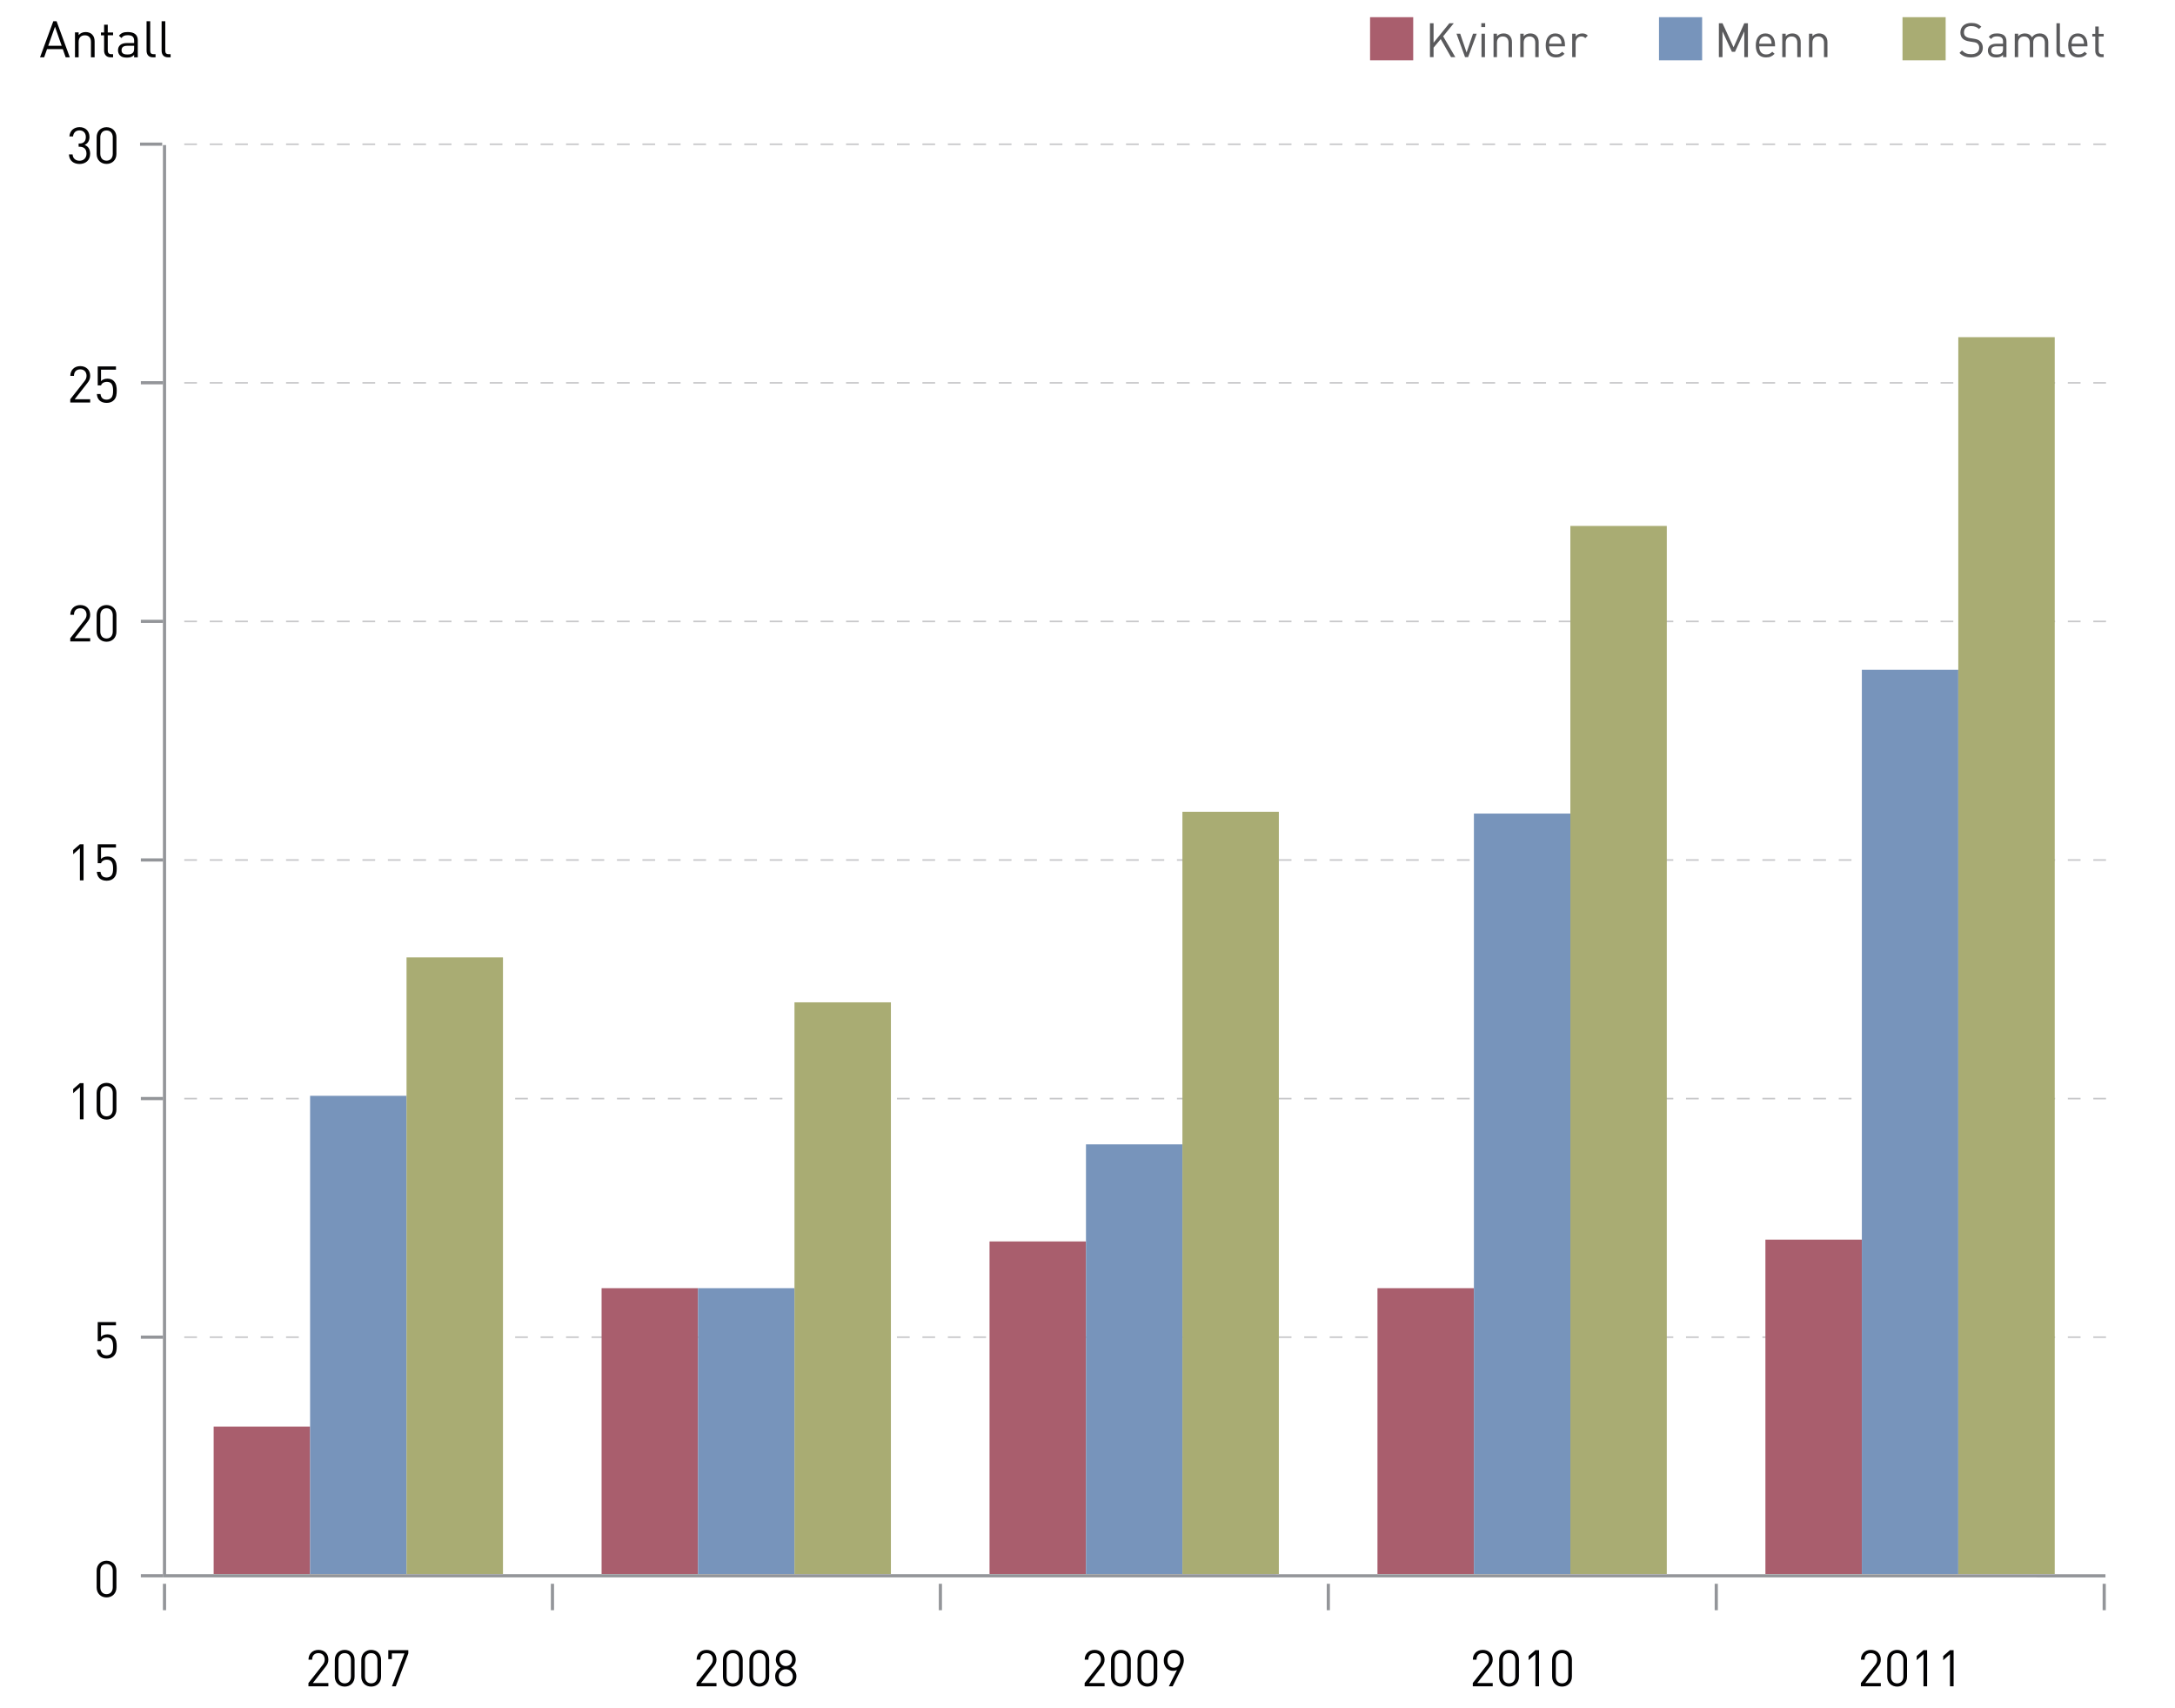 <?xml version="1.0" encoding="utf-8"?>
<!-- Generator: Adobe Illustrator 16.0.0, SVG Export Plug-In . SVG Version: 6.00 Build 0)  -->
<!DOCTYPE svg PUBLIC "-//W3C//DTD SVG 1.0//EN" "http://www.w3.org/TR/2001/REC-SVG-20010904/DTD/svg10.dtd">
<svg version="1.0" id="Layer_1" xmlns="http://www.w3.org/2000/svg" xmlns:xlink="http://www.w3.org/1999/xlink" x="0px" y="0px"
	 width="342.99px" height="269.29px" viewBox="0 0 342.99 269.29" style="enable-background:new 0 0 342.99 269.29;"
	 xml:space="preserve">
<g>
	<g>
		<path style="fill:#020203;" d="M12.543,25.854c-0.896,0-1.623-0.472-1.671-1.503h0.576c0.048,0.711,0.552,0.992,1.095,0.992
			c0.616,0,1.095-0.408,1.095-1.104c0-0.688-0.344-1.104-1.119-1.104h-0.12v-0.504h0.12c0.696,0,1.016-0.392,1.016-1.031
			c0-0.68-0.44-1.04-0.992-1.04c-0.6,0-0.967,0.368-1.023,0.952h-0.576c0.064-0.919,0.736-1.463,1.599-1.463
			c0.928,0,1.567,0.616,1.567,1.543c0,0.6-0.256,1.031-0.768,1.263c0.576,0.216,0.872,0.68,0.872,1.391
			C14.215,25.294,13.471,25.854,12.543,25.854z"/>
		<path style="fill:#020203;" d="M16.799,25.846c-0.888,0-1.559-0.624-1.559-1.567v-2.655c0-0.943,0.671-1.567,1.559-1.567
			c0.887,0,1.559,0.624,1.559,1.567v2.655C18.358,25.223,17.687,25.846,16.799,25.846z M17.783,21.657
			c0-0.624-0.352-1.087-0.983-1.087c-0.632,0-0.983,0.464-0.983,1.087v2.59c0,0.624,0.352,1.087,0.983,1.087
			c0.631,0,0.983-0.463,0.983-1.087V21.657z"/>
	</g>
	<g>
		<path style="fill:#020203;" d="M11.08,63.47v-0.512l2.247-2.854c0.216-0.28,0.32-0.528,0.32-0.839c0-0.616-0.368-1.023-0.992-1.023
			c-0.527,0-0.991,0.296-0.991,1.031h-0.576c0-0.896,0.616-1.543,1.567-1.543c0.936,0,1.567,0.6,1.567,1.535
			c0,0.456-0.144,0.751-0.456,1.151l-1.991,2.542h2.447v0.512H11.08z"/>
		<path style="fill:#020203;" d="M17.951,63.103c-0.264,0.264-0.632,0.424-1.135,0.424c-0.496,0-0.896-0.16-1.144-0.408
			c-0.248-0.256-0.368-0.583-0.4-0.991h0.576c0.072,0.568,0.368,0.888,0.968,0.888c0.28,0,0.536-0.096,0.704-0.264
			c0.295-0.296,0.312-0.751,0.312-1.159c0-0.696-0.136-1.383-0.959-1.383c-0.496,0-0.832,0.224-0.943,0.56h-0.52v-2.99h2.878v0.512
			h-2.359v1.807c0.224-0.248,0.576-0.392,1.023-0.392c0.424,0,0.76,0.136,0.983,0.36c0.416,0.416,0.472,0.992,0.472,1.527
			C18.406,62.159,18.358,62.695,17.951,63.103z"/>
	</g>
	<g>
		<path style="fill:#020203;" d="M11.08,101.142v-0.512l2.247-2.854c0.216-0.28,0.32-0.528,0.32-0.839c0-0.616-0.368-1.023-0.992-1.023
			c-0.527,0-0.991,0.296-0.991,1.031h-0.576c0-0.896,0.616-1.543,1.567-1.543c0.936,0,1.567,0.6,1.567,1.535
			c0,0.456-0.144,0.751-0.456,1.151l-1.991,2.542h2.447v0.512H11.08z"/>
		<path style="fill:#020203;" d="M16.799,101.19c-0.888,0-1.559-0.624-1.559-1.567v-2.655c0-0.943,0.671-1.567,1.559-1.567
			c0.887,0,1.559,0.624,1.559,1.567v2.655C18.358,100.566,17.687,101.19,16.799,101.19z M17.783,97c0-0.624-0.352-1.087-0.983-1.087
			c-0.632,0-0.983,0.464-0.983,1.087v2.59c0,0.624,0.352,1.087,0.983,1.087c0.631,0,0.983-0.463,0.983-1.087V97z"/>
	</g>
	<g>
		<path style="fill:#020203;" d="M12.6,138.814v-5.053l-1.063,0.936v-0.656l1.063-0.919h0.576v5.693H12.6z"/>
		<path style="fill:#020203;" d="M17.951,138.447c-0.264,0.264-0.632,0.424-1.135,0.424c-0.496,0-0.896-0.16-1.144-0.408
			c-0.248-0.256-0.368-0.584-0.4-0.992h0.576c0.072,0.568,0.368,0.889,0.968,0.889c0.28,0,0.536-0.097,0.704-0.265
			c0.295-0.296,0.312-0.751,0.312-1.159c0-0.695-0.136-1.383-0.959-1.383c-0.496,0-0.832,0.224-0.943,0.559h-0.52v-2.99h2.878v0.512
			h-2.359v1.807c0.224-0.248,0.576-0.392,1.023-0.392c0.424,0,0.76,0.136,0.983,0.36c0.416,0.416,0.472,0.992,0.472,1.527
			C18.406,137.503,18.358,138.039,17.951,138.447z"/>
	</g>
	<g>
		<path style="fill:#020203;" d="M12.6,176.486v-5.053l-1.063,0.936v-0.656l1.063-0.92h0.576v5.693H12.6z"/>
		<path style="fill:#020203;" d="M16.799,176.534c-0.888,0-1.559-0.624-1.559-1.567v-2.654c0-0.943,0.671-1.566,1.559-1.566
			c0.887,0,1.559,0.623,1.559,1.566v2.654C18.358,175.91,17.687,176.534,16.799,176.534z M17.783,172.345
			c0-0.624-0.352-1.087-0.983-1.087c-0.632,0-0.983,0.463-0.983,1.087v2.591c0,0.623,0.352,1.087,0.983,1.087
			c0.631,0,0.983-0.464,0.983-1.087V172.345z"/>
	</g>
	<g>
		<path style="fill:#020203;" d="M17.951,213.791c-0.264,0.264-0.632,0.424-1.135,0.424c-0.496,0-0.896-0.16-1.144-0.408
			c-0.248-0.256-0.368-0.584-0.4-0.992h0.576c0.072,0.568,0.368,0.889,0.968,0.889c0.28,0,0.536-0.097,0.704-0.265
			c0.296-0.296,0.312-0.751,0.312-1.159c0-0.695-0.136-1.383-0.959-1.383c-0.496,0-0.832,0.224-0.943,0.559h-0.52v-2.99h2.878v0.512
			h-2.359v1.808c0.224-0.248,0.576-0.392,1.023-0.392c0.424,0,0.76,0.136,0.983,0.359c0.416,0.416,0.472,0.992,0.472,1.527
			C18.407,212.847,18.359,213.383,17.951,213.791z"/>
	</g>
	<g>
		<path style="fill:#020203;" d="M16.8,251.878c-0.888,0-1.559-0.624-1.559-1.567v-2.654c0-0.943,0.671-1.566,1.559-1.566
			s1.559,0.623,1.559,1.566v2.654C18.359,251.254,17.688,251.878,16.8,251.878z M17.783,247.688c0-0.624-0.352-1.087-0.983-1.087
			s-0.983,0.463-0.983,1.087v2.591c0,0.623,0.352,1.087,0.983,1.087s0.983-0.464,0.983-1.087V247.688z"/>
	</g>
	<line style="fill:none;stroke:#C8C8CA;stroke-width:0.25;stroke-dasharray:2.007,2.007;" x1="29.055" y1="22.748" x2="332.139" y2="22.748"/>
	<line style="fill:none;stroke:#C8C8CA;stroke-width:0.25;stroke-dasharray:2.007,2.007;" x1="29.055" y1="60.367" x2="332.139" y2="60.367"/>
	<line style="fill:none;stroke:#C8C8CA;stroke-width:0.25;stroke-dasharray:2.007,2.007;" x1="29.055" y1="210.845" x2="332.139" y2="210.845"/>
	<line style="fill:none;stroke:#C8C8CA;stroke-width:0.25;stroke-dasharray:2.007,2.007;" x1="29.055" y1="173.225" x2="332.139" y2="173.225"/>
	<line style="fill:none;stroke:#C8C8CA;stroke-width:0.25;stroke-dasharray:2.007,2.007;" x1="29.055" y1="135.606" x2="332.139" y2="135.606"/>
	<line style="fill:none;stroke:#C8C8CA;stroke-width:0.25;stroke-dasharray:2.007,2.007;" x1="29.055" y1="97.986" x2="332.139" y2="97.986"/>
	<line style="fill:none;stroke:#939599;stroke-width:0.5;" x1="22.211" y1="248.464" x2="25.703" y2="248.464"/>
	<line style="fill:none;stroke:#939599;stroke-width:0.5;" x1="22.211" y1="210.842" x2="25.703" y2="210.842"/>
	<line style="fill:none;stroke:#939599;stroke-width:0.5;" x1="22.211" y1="173.219" x2="25.703" y2="173.219"/>
	<line style="fill:none;stroke:#939599;stroke-width:0.5;" x1="22.211" y1="135.597" x2="25.703" y2="135.597"/>
	<line style="fill:none;stroke:#939599;stroke-width:0.5;" x1="22.211" y1="97.975" x2="25.703" y2="97.975"/>
	<line style="fill:none;stroke:#939599;stroke-width:0.5;" x1="22.085" y1="22.73" x2="25.577" y2="22.73"/>
	<line style="fill:none;stroke:#939599;stroke-width:0.5;" x1="22.211" y1="60.353" x2="25.703" y2="60.353"/>
	<line style="fill:none;stroke:#939599;stroke-width:0.5;" x1="270.65" y1="253.896" x2="270.65" y2="249.729"/>
	<line style="fill:none;stroke:#939599;stroke-width:0.5;" x1="331.827" y1="253.896" x2="331.827" y2="249.729"/>
	<line style="fill:none;stroke:#939599;stroke-width:0.5;" x1="25.942" y1="253.896" x2="25.942" y2="249.729"/>
	<line style="fill:none;stroke:#939599;stroke-width:0.5;" x1="87.12" y1="253.896" x2="87.12" y2="249.729"/>
	<line style="fill:none;stroke:#939599;stroke-width:0.5;" x1="209.473" y1="253.896" x2="209.473" y2="249.729"/>
	<line style="fill:none;stroke:#939599;stroke-width:0.5;" x1="148.296" y1="253.896" x2="148.296" y2="249.729"/>
	<g>
		<path style="fill:#020203;" d="M48.639,265.893v-0.512l2.247-2.854c0.216-0.28,0.32-0.528,0.32-0.839c0-0.616-0.368-1.023-0.992-1.023
			c-0.527,0-0.991,0.295-0.991,1.031h-0.576c0-0.896,0.616-1.543,1.567-1.543c0.936,0,1.567,0.6,1.567,1.535
			c0,0.455-0.144,0.751-0.456,1.15l-1.991,2.543h2.447v0.512H48.639z"/>
		<path style="fill:#020203;" d="M54.358,265.94c-0.888,0-1.559-0.624-1.559-1.567v-2.654c0-0.943,0.671-1.566,1.559-1.566
			c0.887,0,1.559,0.623,1.559,1.566v2.654C55.917,265.316,55.245,265.94,54.358,265.94z M55.341,261.751
			c0-0.624-0.352-1.087-0.983-1.087c-0.632,0-0.983,0.463-0.983,1.087v2.591c0,0.623,0.352,1.087,0.983,1.087
			c0.631,0,0.983-0.464,0.983-1.087V261.751z"/>
		<path style="fill:#020203;" d="M58.534,265.94c-0.888,0-1.559-0.624-1.559-1.567v-2.654c0-0.943,0.671-1.566,1.559-1.566
			c0.887,0,1.559,0.623,1.559,1.566v2.654C60.093,265.316,59.421,265.94,58.534,265.94z M59.517,261.751
			c0-0.624-0.352-1.087-0.983-1.087c-0.632,0-0.983,0.463-0.983,1.087v2.591c0,0.623,0.352,1.087,0.983,1.087
			c0.631,0,0.983-0.464,0.983-1.087V261.751z"/>
		<path style="fill:#020203;" d="M62.414,265.893h-0.608l1.975-5.182h-1.983v0.896H61.23v-1.408h3.158v0.512L62.414,265.893z"/>
	</g>
	<g>
		<path style="fill:#020203;" d="M109.847,265.893v-0.512l2.247-2.854c0.216-0.28,0.32-0.528,0.32-0.839c0-0.616-0.368-1.023-0.992-1.023
			c-0.527,0-0.991,0.295-0.991,1.031h-0.576c0-0.896,0.616-1.543,1.567-1.543c0.936,0,1.567,0.6,1.567,1.535
			c0,0.455-0.144,0.751-0.456,1.15l-1.991,2.543h2.447v0.512H109.847z"/>
		<path style="fill:#020203;" d="M115.566,265.94c-0.888,0-1.559-0.624-1.559-1.567v-2.654c0-0.943,0.671-1.566,1.559-1.566
			c0.887,0,1.559,0.623,1.559,1.566v2.654C117.125,265.316,116.453,265.94,115.566,265.94z M116.549,261.751
			c0-0.624-0.352-1.087-0.983-1.087c-0.632,0-0.983,0.463-0.983,1.087v2.591c0,0.623,0.352,1.087,0.983,1.087
			c0.631,0,0.983-0.464,0.983-1.087V261.751z"/>
		<path style="fill:#020203;" d="M119.742,265.94c-0.888,0-1.559-0.624-1.559-1.567v-2.654c0-0.943,0.671-1.566,1.559-1.566
			c0.887,0,1.559,0.623,1.559,1.566v2.654C121.301,265.316,120.629,265.94,119.742,265.94z M120.725,261.751
			c0-0.624-0.352-1.087-0.983-1.087c-0.632,0-0.983,0.463-0.983,1.087v2.591c0,0.623,0.352,1.087,0.983,1.087
			c0.631,0,0.983-0.464,0.983-1.087V261.751z"/>
		<path style="fill:#020203;" d="M123.917,265.94c-0.943,0-1.679-0.655-1.679-1.615c0-0.663,0.376-1.111,0.855-1.383
			c-0.448-0.256-0.744-0.672-0.744-1.264c0-0.888,0.664-1.526,1.567-1.526c0.903,0,1.567,0.639,1.567,1.526
			c0,0.592-0.288,1.008-0.735,1.264c0.479,0.271,0.848,0.72,0.848,1.383C125.597,265.285,124.861,265.94,123.917,265.94z
			 M123.917,263.206c-0.624,0-1.104,0.479-1.104,1.111s0.48,1.111,1.104,1.111s1.104-0.479,1.104-1.111
			S124.541,263.206,123.917,263.206z M123.917,260.664c-0.583,0-0.992,0.432-0.992,1.023c0,0.6,0.408,1.015,0.992,1.015
			s0.991-0.415,0.991-1.015C124.909,261.096,124.501,260.664,123.917,260.664z"/>
	</g>
	<g>
		<path style="fill:#020203;" d="M232.255,265.893v-0.512l2.246-2.854c0.216-0.28,0.32-0.528,0.32-0.839c0-0.616-0.368-1.023-0.991-1.023
			c-0.528,0-0.992,0.295-0.992,1.031h-0.575c0-0.896,0.615-1.543,1.567-1.543c0.936,0,1.566,0.6,1.566,1.535
			c0,0.455-0.144,0.751-0.455,1.15l-1.991,2.543h2.446v0.512H232.255z"/>
		<path style="fill:#020203;" d="M237.974,265.94c-0.888,0-1.56-0.624-1.56-1.567v-2.654c0-0.943,0.672-1.566,1.56-1.566
			s1.56,0.623,1.56,1.566v2.654C239.533,265.316,238.861,265.94,237.974,265.94z M238.957,261.751c0-0.624-0.352-1.087-0.983-1.087
			s-0.983,0.463-0.983,1.087v2.591c0,0.623,0.352,1.087,0.983,1.087s0.983-0.464,0.983-1.087V261.751z"/>
		<path style="fill:#020203;" d="M242.125,265.893v-5.053l-1.063,0.936v-0.656l1.063-0.92h0.576v5.693H242.125z"/>
		<path style="fill:#020203;" d="M246.325,265.94c-0.888,0-1.56-0.624-1.56-1.567v-2.654c0-0.943,0.672-1.566,1.56-1.566
			s1.56,0.623,1.56,1.566v2.654C247.885,265.316,247.213,265.94,246.325,265.94z M247.309,261.751c0-0.624-0.352-1.087-0.983-1.087
			s-0.983,0.463-0.983,1.087v2.591c0,0.623,0.352,1.087,0.983,1.087s0.983-0.464,0.983-1.087V261.751z"/>
	</g>
	<g>
		<path style="fill:#020203;" d="M171.047,265.893v-0.512l2.246-2.854c0.217-0.28,0.32-0.528,0.32-0.839c0-0.616-0.367-1.023-0.992-1.023
			c-0.527,0-0.991,0.295-0.991,1.031h-0.576c0-0.896,0.616-1.543,1.566-1.543c0.936,0,1.568,0.6,1.568,1.535
			c0,0.455-0.145,0.751-0.456,1.15l-1.991,2.543h2.447v0.512H171.047z"/>
		<path style="fill:#020203;" d="M176.766,265.94c-0.888,0-1.559-0.624-1.559-1.567v-2.654c0-0.943,0.671-1.566,1.559-1.566
			s1.559,0.623,1.559,1.566v2.654C178.324,265.316,177.653,265.94,176.766,265.94z M177.749,261.751
			c0-0.624-0.352-1.087-0.983-1.087s-0.983,0.463-0.983,1.087v2.591c0,0.623,0.352,1.087,0.983,1.087s0.983-0.464,0.983-1.087
			V261.751z"/>
		<path style="fill:#020203;" d="M180.941,265.94c-0.888,0-1.559-0.624-1.559-1.567v-2.654c0-0.943,0.671-1.566,1.559-1.566
			s1.559,0.623,1.559,1.566v2.654C182.5,265.316,181.829,265.94,180.941,265.94z M181.925,261.751c0-0.624-0.352-1.087-0.983-1.087
			s-0.983,0.463-0.983,1.087v2.591c0,0.623,0.352,1.087,0.983,1.087s0.983-0.464,0.983-1.087V261.751z"/>
		<path style="fill:#020203;" d="M186.324,263.07l-1.398,2.822h-0.6l1.279-2.559c-0.177,0.08-0.385,0.12-0.608,0.12
			c-0.888,0-1.472-0.68-1.472-1.615c0-0.968,0.608-1.687,1.576-1.687c0.967,0,1.582,0.655,1.582,1.639
			C186.684,262.199,186.564,262.59,186.324,263.07z M185.102,260.664c-0.607,0-1,0.455-1,1.15c0,0.632,0.344,1.152,1,1.152
			c0.607,0,1.007-0.448,1.007-1.152C186.108,261.119,185.709,260.664,185.102,260.664z"/>
	</g>
	<g>
		<path style="fill:#020203;" d="M293.455,265.893v-0.512l2.246-2.854c0.217-0.28,0.32-0.528,0.32-0.839c0-0.616-0.368-1.023-0.991-1.023
			c-0.528,0-0.992,0.295-0.992,1.031h-0.575c0-0.896,0.615-1.543,1.567-1.543c0.936,0,1.566,0.6,1.566,1.535
			c0,0.455-0.144,0.751-0.455,1.15l-1.991,2.543h2.446v0.512H293.455z"/>
		<path style="fill:#020203;" d="M299.174,265.94c-0.888,0-1.56-0.624-1.56-1.567v-2.654c0-0.943,0.672-1.566,1.56-1.566
			s1.559,0.623,1.559,1.566v2.654C300.732,265.316,300.062,265.94,299.174,265.94z M300.157,261.751
			c0-0.624-0.352-1.087-0.983-1.087s-0.983,0.463-0.983,1.087v2.591c0,0.623,0.352,1.087,0.983,1.087s0.983-0.464,0.983-1.087
			V261.751z"/>
		<path style="fill:#020203;" d="M303.325,265.893v-5.053l-1.063,0.936v-0.656l1.063-0.92h0.576v5.693H303.325z"/>
		<path style="fill:#020203;" d="M307.501,265.893v-5.053l-1.063,0.936v-0.656l1.063-0.92h0.576v5.693H307.501z"/>
	</g>
	<polyline style="fill:none;stroke:#939599;stroke-width:0.5;" points="25.942,22.873 25.942,248.464 332.023,248.473 	"/>
	<g>
		<path style="fill:#020203;" d="M10.359,9.036L9.903,7.749H7.417L6.961,9.036H6.313l2.095-5.693H8.92l2.087,5.693H10.359z M8.672,4.215
			L7.601,7.221h2.127L8.672,4.215z"/>
		<path style="fill:#020203;" d="M14.344,9.036V6.613c0-0.695-0.376-1.047-0.968-1.047c-0.591,0-0.975,0.36-0.975,1.047v2.423h-0.576V5.103
			h0.576v0.432c0.28-0.32,0.664-0.48,1.103-0.48c0.424,0,0.768,0.128,1.008,0.368c0.28,0.272,0.408,0.64,0.408,1.096v2.519H14.344z"
			/>
		<path style="fill:#020203;" d="M17.425,9.036c-0.672,0-1.008-0.472-1.008-1.056V5.566h-0.496V5.126h0.496V3.895h0.576v1.231h0.84v0.439
			h-0.84v2.399c0,0.36,0.168,0.576,0.536,0.576h0.304v0.496H17.425z"/>
		<path style="fill:#020203;" d="M21.151,9.036V8.66c-0.32,0.32-0.607,0.424-1.135,0.424c-0.543,0-0.863-0.104-1.111-0.36
			c-0.192-0.192-0.296-0.488-0.296-0.799c0-0.688,0.48-1.135,1.359-1.135h1.183V6.414c0-0.576-0.288-0.864-1.007-0.864
			c-0.503,0-0.759,0.12-0.991,0.448l-0.392-0.36c0.352-0.456,0.752-0.584,1.392-0.584c1.055,0,1.575,0.456,1.575,1.312v2.67H21.151z
			 M21.151,7.221h-1.103c-0.592,0-0.88,0.24-0.88,0.696c0,0.456,0.28,0.671,0.904,0.671c0.336,0,0.631-0.024,0.879-0.264
			c0.136-0.128,0.2-0.352,0.2-0.68V7.221z"/>
		<path style="fill:#020203;" d="M24.112,9.036c-0.688,0-1-0.448-1-1.047V3.343h0.576v4.622c0,0.384,0.128,0.576,0.528,0.576h0.312v0.496
			H24.112z"/>
		<path style="fill:#020203;" d="M26.488,9.036c-0.688,0-1-0.448-1-1.047V3.343h0.576v4.622c0,0.384,0.128,0.576,0.528,0.576h0.312v0.496
			H26.488z"/>
	</g>
	<rect x="216.055" y="2.709" style="fill:#A95E6D;" width="6.804" height="6.803"/>
	<g>
	</g>
	<g>
		<path style="fill:#5A5A5C;" d="M228.824,9.009l-1.629-2.845l-1.126,1.351v1.494h-0.57V3.664h0.57v3.07l2.492-3.07h0.698l-1.682,2.064
			l1.922,3.281H228.824z"/>
		<path style="fill:#5A5A5C;" d="M231.515,9.009h-0.48l-1.351-3.694h0.585l1.006,2.966l1.014-2.966h0.586L231.515,9.009z"/>
		<path style="fill:#5A5A5C;" d="M233.599,4.265V3.657h0.608v0.608H233.599z M233.629,9.009V5.315h0.54v3.694H233.629z"/>
		<path style="fill:#5A5A5C;" d="M237.891,9.009V6.734c0-0.653-0.353-0.983-0.908-0.983s-0.916,0.338-0.916,0.983v2.275h-0.54V5.315h0.54
			v0.406c0.263-0.3,0.623-0.451,1.036-0.451c0.398,0,0.721,0.12,0.946,0.346c0.263,0.255,0.383,0.601,0.383,1.028v2.365H237.891z"/>
		<path style="fill:#5A5A5C;" d="M242.105,9.009V6.734c0-0.653-0.353-0.983-0.908-0.983s-0.916,0.338-0.916,0.983v2.275h-0.54V5.315h0.54
			v0.406c0.263-0.3,0.623-0.451,1.036-0.451c0.398,0,0.721,0.12,0.946,0.346c0.263,0.255,0.383,0.601,0.383,1.028v2.365H242.105z"/>
		<path style="fill:#5A5A5C;" d="M244.294,7.305c0,0.811,0.383,1.276,1.089,1.276c0.428,0,0.675-0.128,0.968-0.42l0.368,0.323
			c-0.375,0.375-0.721,0.57-1.352,0.57c-0.976,0-1.614-0.585-1.614-1.892c0-1.194,0.578-1.892,1.517-1.892
			c0.953,0,1.517,0.691,1.517,1.787v0.248H244.294z M246.133,6.284c-0.143-0.338-0.473-0.556-0.863-0.556s-0.721,0.218-0.863,0.556
			c-0.082,0.203-0.098,0.315-0.112,0.616h1.952C246.23,6.6,246.216,6.487,246.133,6.284z"/>
		<path style="fill:#5A5A5C;" d="M249.995,6.021c-0.203-0.203-0.353-0.271-0.638-0.271c-0.541,0-0.887,0.428-0.887,0.991v2.267h-0.54V5.315
			h0.54v0.451c0.203-0.308,0.608-0.496,1.036-0.496c0.354,0,0.623,0.083,0.886,0.346L249.995,6.021z"/>
	</g>
	<rect x="261.618" y="2.709" style="fill:#7794BB;" width="6.803" height="6.803"/>
	<g>
	</g>
	<g>
		<path style="fill:#5A5A5C;" d="M275.07,9.009V4.948l-1.464,3.221h-0.488l-1.486-3.221v4.062h-0.57V3.664h0.57l1.742,3.791l1.696-3.791
			h0.57v5.345H275.07z"/>
		<path style="fill:#5A5A5C;" d="M277.422,7.305c0,0.811,0.383,1.276,1.088,1.276c0.429,0,0.676-0.128,0.969-0.42l0.368,0.323
			c-0.376,0.375-0.721,0.57-1.352,0.57c-0.976,0-1.614-0.585-1.614-1.892c0-1.194,0.578-1.892,1.517-1.892
			c0.954,0,1.517,0.691,1.517,1.787v0.248H277.422z M279.261,6.284c-0.143-0.338-0.473-0.556-0.863-0.556s-0.721,0.218-0.863,0.556
			c-0.082,0.203-0.098,0.315-0.112,0.616h1.952C279.358,6.6,279.344,6.487,279.261,6.284z"/>
		<path style="fill:#5A5A5C;" d="M283.423,9.009V6.734c0-0.653-0.353-0.983-0.908-0.983s-0.916,0.338-0.916,0.983v2.275h-0.54V5.315h0.54
			v0.406c0.263-0.3,0.623-0.451,1.036-0.451c0.398,0,0.721,0.12,0.946,0.346c0.263,0.255,0.383,0.601,0.383,1.028v2.365H283.423z"/>
		<path style="fill:#5A5A5C;" d="M287.638,9.009V6.734c0-0.653-0.353-0.983-0.908-0.983s-0.916,0.338-0.916,0.983v2.275h-0.54V5.315h0.54
			v0.406c0.263-0.3,0.623-0.451,1.036-0.451c0.398,0,0.721,0.12,0.946,0.346c0.263,0.255,0.383,0.601,0.383,1.028v2.365H287.638z"/>
	</g>
	<rect x="300.018" y="2.709" style="fill:#A9AC73;" width="6.804" height="6.803"/>
	<g>
	</g>
	<g>
		<path style="fill:#5A5A5C;" d="M310.836,9.054c-0.804,0-1.329-0.203-1.832-0.706l0.391-0.391c0.442,0.443,0.855,0.586,1.456,0.586
			c0.78,0,1.261-0.368,1.261-0.991c0-0.278-0.082-0.518-0.255-0.668c-0.173-0.15-0.308-0.195-0.698-0.255l-0.623-0.098
			c-0.42-0.067-0.751-0.203-0.983-0.405c-0.271-0.24-0.405-0.571-0.405-0.999c0-0.908,0.653-1.509,1.712-1.509
			c0.683,0,1.134,0.172,1.591,0.585l-0.367,0.368c-0.33-0.3-0.684-0.458-1.246-0.458c-0.714,0-1.127,0.398-1.127,0.991
			c0,0.263,0.075,0.473,0.24,0.616c0.166,0.143,0.443,0.248,0.721,0.292l0.586,0.09c0.503,0.075,0.751,0.18,0.977,0.375
			c0.292,0.248,0.45,0.615,0.45,1.059C312.683,8.476,311.946,9.054,310.836,9.054z"/>
		<path style="fill:#5A5A5C;" d="M315.869,9.009V8.656c-0.301,0.3-0.571,0.398-1.066,0.398c-0.511,0-0.811-0.098-1.043-0.338
			c-0.181-0.18-0.278-0.458-0.278-0.75c0-0.646,0.45-1.066,1.276-1.066h1.111V6.547c0-0.541-0.271-0.811-0.946-0.811
			c-0.473,0-0.713,0.112-0.931,0.42l-0.368-0.337c0.33-0.428,0.706-0.548,1.307-0.548c0.991,0,1.479,0.428,1.479,1.231v2.507
			H315.869z M315.869,7.305h-1.036c-0.556,0-0.826,0.225-0.826,0.653c0,0.428,0.263,0.631,0.849,0.631
			c0.315,0,0.593-0.022,0.826-0.248c0.127-0.12,0.188-0.331,0.188-0.638V7.305z"/>
		<path style="fill:#5A5A5C;" d="M322.463,9.009V6.734c0-0.653-0.353-0.983-0.908-0.983c-0.54,0-0.923,0.338-0.923,0.923v2.335h-0.541V6.734
			c0-0.653-0.353-0.983-0.908-0.983s-0.924,0.338-0.924,0.983v2.275h-0.54V5.315h0.54v0.406c0.263-0.3,0.631-0.451,1.044-0.451
			c0.511,0,0.908,0.21,1.134,0.616c0.285-0.405,0.698-0.616,1.216-0.616c0.398,0,0.729,0.128,0.953,0.346
			c0.264,0.255,0.398,0.601,0.398,1.028v2.365H322.463z"/>
		<path style="fill:#5A5A5C;" d="M325.234,9.009c-0.646,0-0.938-0.42-0.938-0.983V3.664h0.54v4.339c0,0.36,0.12,0.541,0.495,0.541h0.293
			v0.465H325.234z"/>
		<path style="fill:#5A5A5C;" d="M326.689,7.305c0,0.811,0.383,1.276,1.088,1.276c0.429,0,0.676-0.128,0.969-0.42l0.368,0.323
			c-0.376,0.375-0.721,0.57-1.352,0.57c-0.976,0-1.614-0.585-1.614-1.892c0-1.194,0.578-1.892,1.517-1.892
			c0.954,0,1.517,0.691,1.517,1.787v0.248H326.689z M328.528,6.284c-0.143-0.338-0.473-0.556-0.863-0.556s-0.721,0.218-0.863,0.556
			c-0.082,0.203-0.098,0.315-0.112,0.616h1.952C328.626,6.6,328.611,6.487,328.528,6.284z"/>
		<path style="fill:#5A5A5C;" d="M331.362,9.009c-0.631,0-0.946-0.443-0.946-0.991V5.751h-0.465V5.338h0.465V4.182h0.541v1.156h0.788v0.413
			h-0.788v2.252c0,0.338,0.157,0.541,0.503,0.541h0.285v0.465H331.362z"/>
	</g>
	<rect x="33.692" y="224.945" style="fill:#A95E6D;" width="15.208" height="23.244"/>
	<rect x="48.9" y="172.787" style="fill:#7794BB;" width="15.208" height="75.402"/>
	<rect x="64.109" y="150.961" style="fill:#A9AC73;" width="15.208" height="97.229"/>
	<rect x="94.869" y="203.118" style="fill:#A95E6D;" width="15.208" height="45.071"/>
	<rect x="110.077" y="203.118" style="fill:#7794BB;" width="15.208" height="45.071"/>
	<rect x="125.286" y="158.047" style="fill:#A9AC73;" width="15.208" height="90.143"/>
	<rect x="156.046" y="195.748" style="fill:#A95E6D;" width="15.208" height="52.441"/>
	<rect x="171.254" y="180.441" style="fill:#7794BB;" width="15.208" height="67.748"/>
	<rect x="186.462" y="128" style="fill:#A9AC73;" width="15.208" height="120.189"/>
	<rect x="217.222" y="203.118" style="fill:#A95E6D;" width="15.208" height="45.071"/>
	<rect x="232.431" y="128.283" style="fill:#7794BB;" width="15.208" height="119.906"/>
	<rect x="247.639" y="82.929" style="fill:#A9AC73;" width="15.208" height="165.26"/>
	<rect x="278.399" y="195.465" style="fill:#A95E6D;" width="15.208" height="52.725"/>
	<rect x="293.608" y="105.606" style="fill:#7794BB;" width="15.208" height="142.583"/>
	<rect x="308.816" y="53.165" style="fill:#A9AC73;" width="15.208" height="195.024"/>
</g>
<g>
</g>
<g>
</g>
<g>
</g>
<g>
</g>
<g>
</g>
<g>
</g>
</svg>
